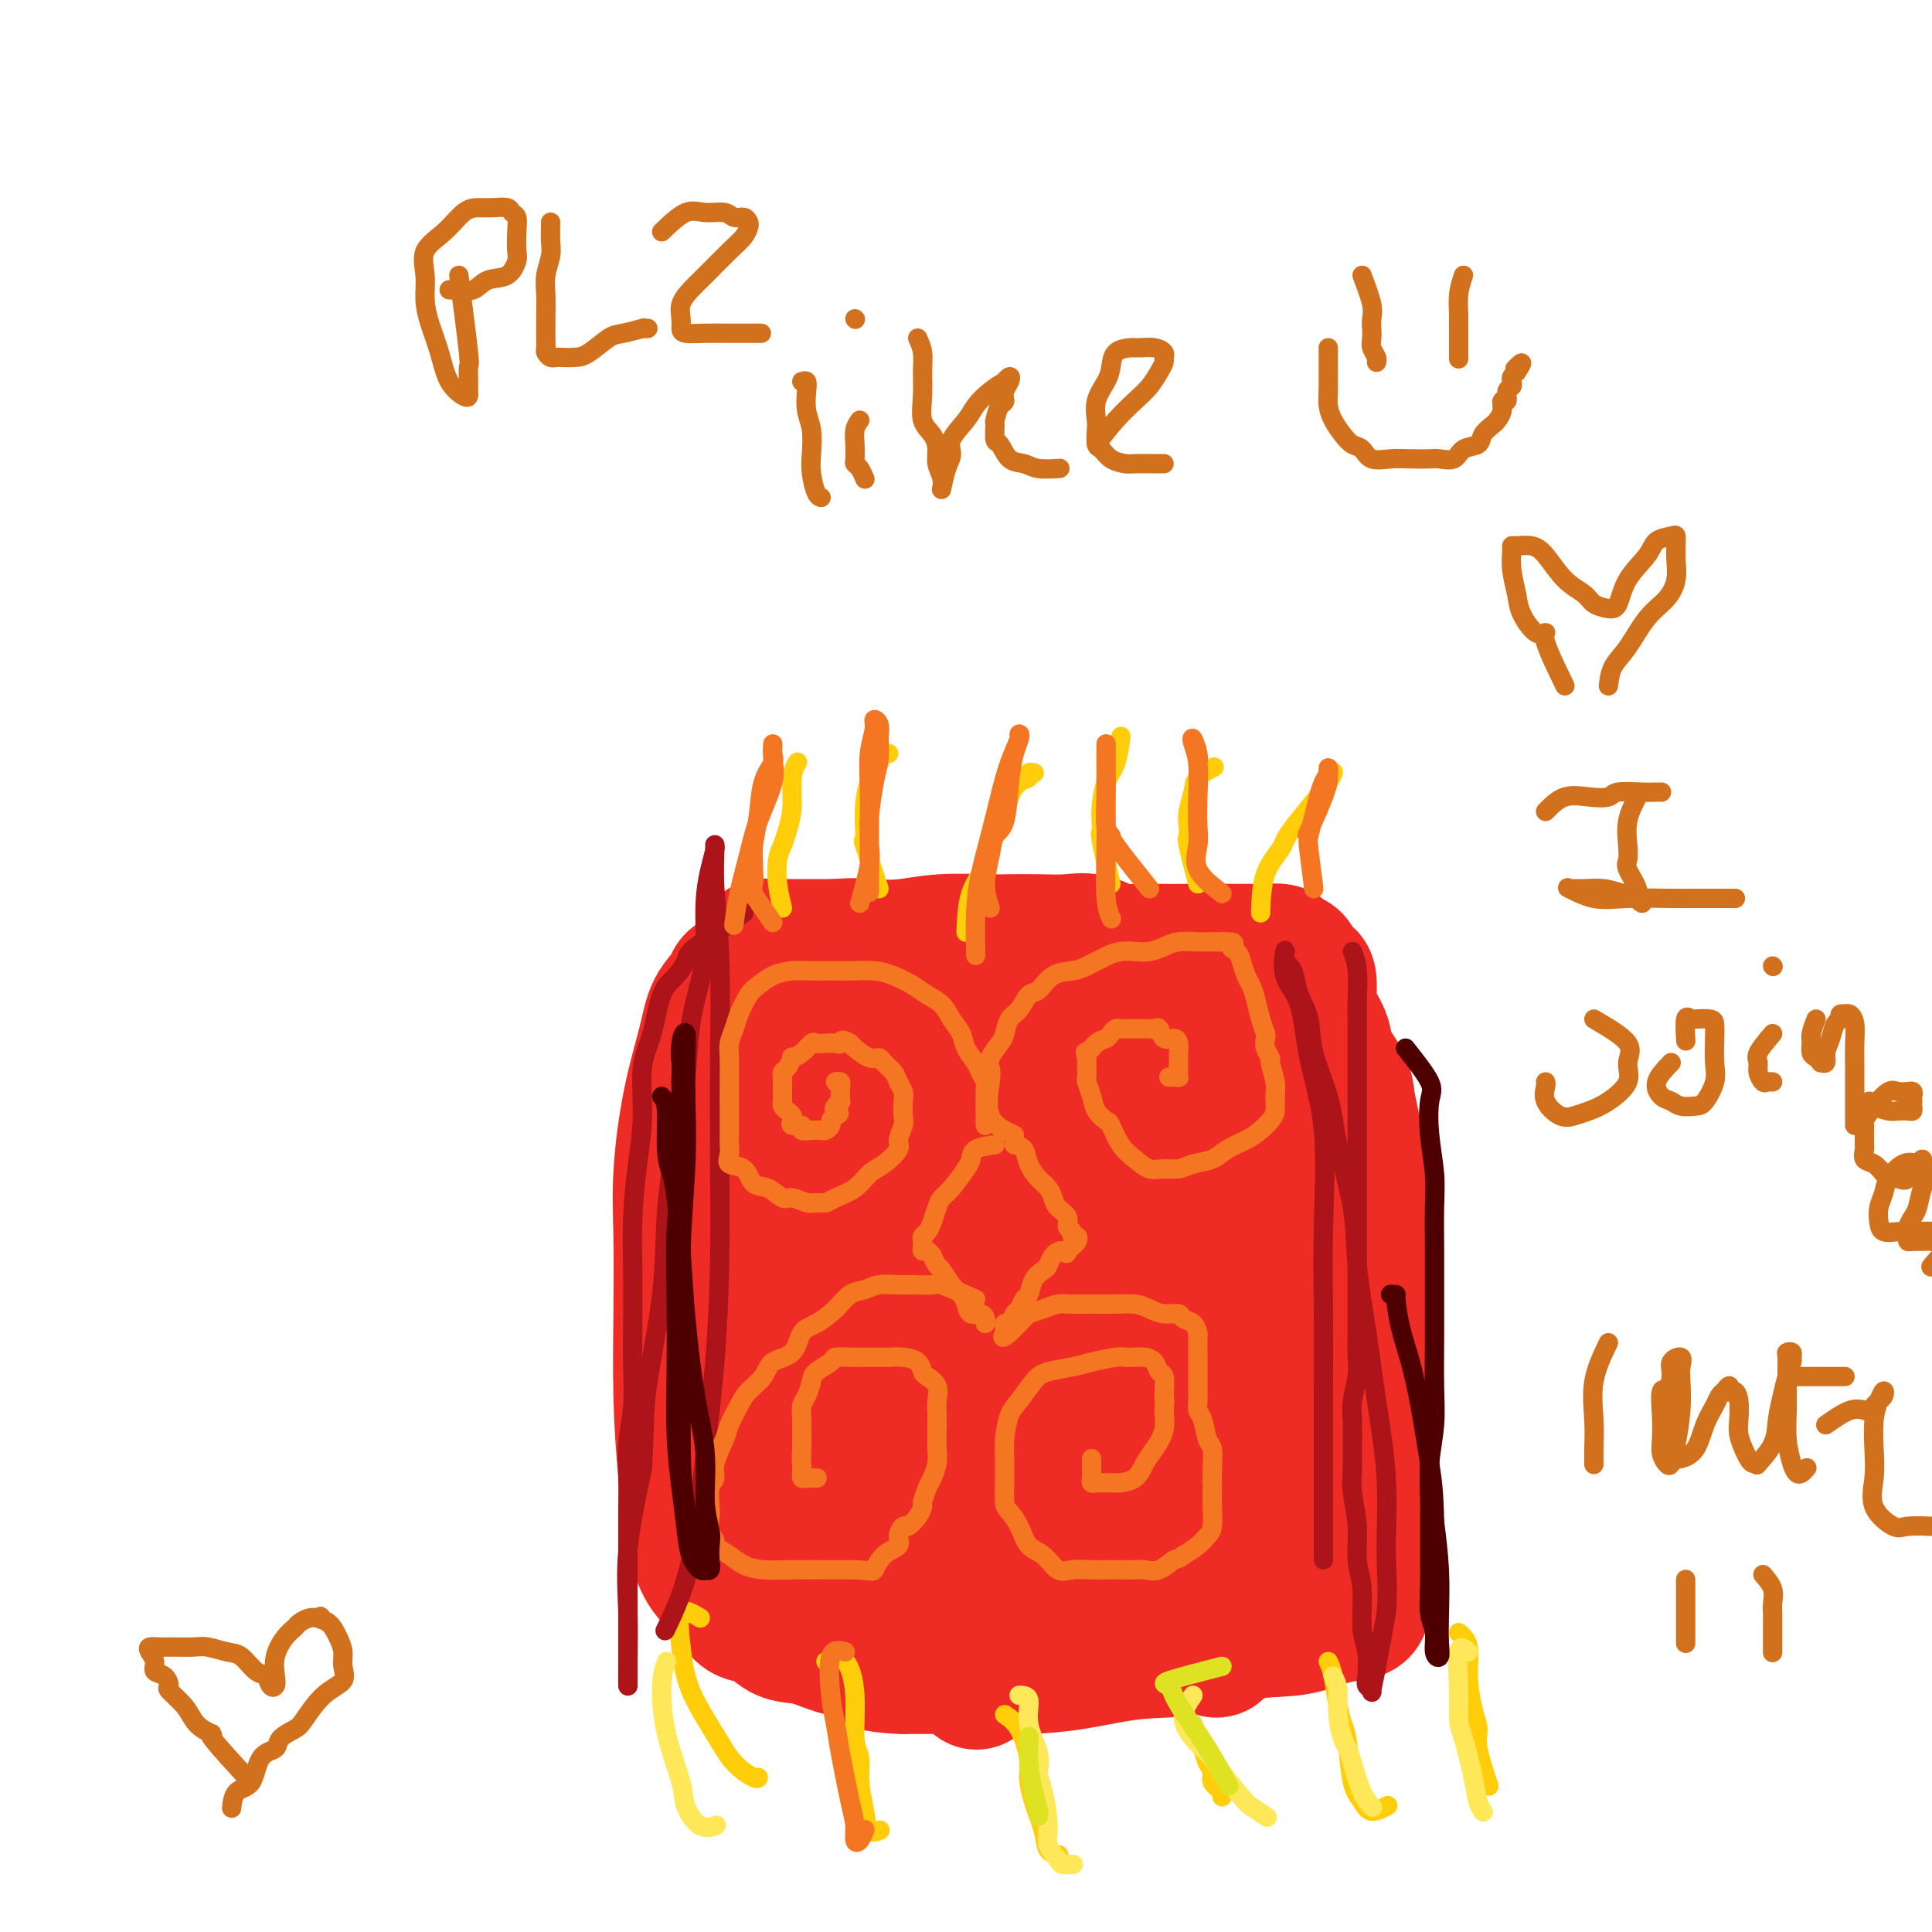<svg viewBox='0 0 400 400' version='1.1' xmlns='http://www.w3.org/2000/svg' xmlns:xlink='http://www.w3.org/1999/xlink'><g fill='none' stroke='#EE2B24' stroke-width='28' stroke-linecap='round' stroke-linejoin='round'><path d='M161,329c-1.688,-2.554 -3.377,-5.107 -4,-7c-0.623,-1.893 -0.181,-3.125 0,-4c0.181,-0.875 0.102,-1.391 0,-2c-0.102,-0.609 -0.226,-1.310 0,-3c0.226,-1.690 0.803,-4.369 1,-7c0.197,-2.631 0.014,-5.212 0,-8c-0.014,-2.788 0.140,-5.781 0,-8c-0.140,-2.219 -0.573,-3.665 -1,-6c-0.427,-2.335 -0.846,-5.560 -1,-8c-0.154,-2.440 -0.041,-4.097 0,-6c0.041,-1.903 0.010,-4.054 0,-6c-0.010,-1.946 0.001,-3.687 0,-6c-0.001,-2.313 -0.014,-5.197 0,-8c0.014,-2.803 0.056,-5.523 0,-8c-0.056,-2.477 -0.211,-4.710 0,-7c0.211,-2.290 0.789,-4.635 1,-7c0.211,-2.365 0.057,-4.749 0,-7c-0.057,-2.251 -0.015,-4.370 0,-6c0.015,-1.630 0.003,-2.773 0,-4c-0.003,-1.227 0.004,-2.538 0,-4c-0.004,-1.462 -0.017,-3.075 0,-4c0.017,-0.925 0.064,-1.162 0,-2c-0.064,-0.838 -0.240,-2.277 0,-3c0.240,-0.723 0.896,-0.730 1,-1c0.104,-0.270 -0.343,-0.805 0,-1c0.343,-0.195 1.476,-0.052 2,0c0.524,0.052 0.439,0.014 1,0c0.561,-0.014 1.766,-0.004 3,0c1.234,0.004 2.495,0.001 4,0c1.505,-0.001 3.252,-0.001 5,0'/><path d='M173,196c3.731,-0.326 5.059,-0.140 7,0c1.941,0.140 4.495,0.233 7,0c2.505,-0.233 4.959,-0.794 8,-1c3.041,-0.206 6.668,-0.057 9,0c2.332,0.057 3.369,0.023 5,0c1.631,-0.023 3.856,-0.034 6,0c2.144,0.034 4.207,0.114 6,0c1.793,-0.114 3.318,-0.423 5,0c1.682,0.423 3.523,1.577 5,2c1.477,0.423 2.590,0.113 4,0c1.410,-0.113 3.116,-0.030 5,0c1.884,0.030 3.945,0.008 6,0c2.055,-0.008 4.102,-0.003 6,0c1.898,0.003 3.645,0.004 5,0c1.355,-0.004 2.319,-0.013 3,0c0.681,0.013 1.081,0.049 2,0c0.919,-0.049 2.358,-0.181 3,0c0.642,0.181 0.487,0.677 1,1c0.513,0.323 1.693,0.475 2,1c0.307,0.525 -0.258,1.424 0,2c0.258,0.576 1.339,0.828 2,1c0.661,0.172 0.902,0.265 1,1c0.098,0.735 0.051,2.113 0,3c-0.051,0.887 -0.108,1.283 0,2c0.108,0.717 0.382,1.755 1,3c0.618,1.245 1.580,2.699 2,4c0.420,1.301 0.298,2.451 1,4c0.702,1.549 2.230,3.498 3,5c0.770,1.502 0.784,2.558 1,4c0.216,1.442 0.633,3.269 1,5c0.367,1.731 0.683,3.365 1,5'/><path d='M281,238c1.928,6.670 1.249,5.345 1,6c-0.249,0.655 -0.067,3.289 0,6c0.067,2.711 0.018,5.497 0,8c-0.018,2.503 -0.005,4.722 0,7c0.005,2.278 0.001,4.615 0,7c-0.001,2.385 -0.000,4.819 0,7c0.000,2.181 0.000,4.108 0,6c-0.000,1.892 -0.000,3.749 0,6c0.000,2.251 0.000,4.895 0,7c-0.000,2.105 -0.000,3.672 0,5c0.000,1.328 -0.000,2.418 0,4c0.000,1.582 0.000,3.654 0,5c-0.000,1.346 -0.000,1.964 0,3c0.000,1.036 0.000,2.491 0,4c-0.000,1.509 -0.000,3.072 0,4c0.000,0.928 0.001,1.222 0,2c-0.001,0.778 -0.004,2.040 0,3c0.004,0.960 0.015,1.618 0,2c-0.015,0.382 -0.057,0.488 0,1c0.057,0.512 0.214,1.430 0,2c-0.214,0.570 -0.800,0.790 -2,1c-1.200,0.210 -3.015,0.408 -5,1c-1.985,0.592 -4.141,1.577 -7,2c-2.859,0.423 -6.421,0.285 -10,1c-3.579,0.715 -7.174,2.283 -11,3c-3.826,0.717 -7.882,0.585 -12,1c-4.118,0.415 -8.297,1.379 -12,2c-3.703,0.621 -6.931,0.898 -10,1c-3.069,0.102 -5.980,0.027 -9,0c-3.020,-0.027 -6.149,-0.008 -9,0c-2.851,0.008 -5.426,0.004 -8,0'/><path d='M187,345c-7.096,-0.209 -6.838,-1.230 -8,-2c-1.162,-0.770 -3.746,-1.289 -6,-2c-2.254,-0.711 -4.177,-1.614 -6,-2c-1.823,-0.386 -3.545,-0.254 -5,-1c-1.455,-0.746 -2.644,-2.369 -4,-3c-1.356,-0.631 -2.877,-0.268 -4,-1c-1.123,-0.732 -1.846,-2.557 -3,-4c-1.154,-1.443 -2.740,-2.503 -4,-4c-1.260,-1.497 -2.194,-3.431 -3,-7c-0.806,-3.569 -1.485,-8.771 -2,-14c-0.515,-5.229 -0.865,-10.483 -1,-16c-0.135,-5.517 -0.054,-11.296 0,-17c0.054,-5.704 0.082,-11.333 0,-16c-0.082,-4.667 -0.274,-8.370 0,-13c0.274,-4.630 1.013,-10.186 2,-15c0.987,-4.814 2.220,-8.887 3,-12c0.780,-3.113 1.106,-5.267 2,-7c0.894,-1.733 2.354,-3.045 3,-4c0.646,-0.955 0.476,-1.553 1,-2c0.524,-0.447 1.743,-0.743 3,0c1.257,0.743 2.554,2.525 4,6c1.446,3.475 3.042,8.643 5,15c1.958,6.357 4.280,13.903 6,22c1.720,8.097 2.840,16.745 4,25c1.160,8.255 2.360,16.116 3,22c0.640,5.884 0.720,9.790 1,14c0.280,4.210 0.760,8.725 1,12c0.240,3.275 0.240,5.311 0,7c-0.240,1.689 -0.718,3.032 -1,4c-0.282,0.968 -0.366,1.562 -1,0c-0.634,-1.562 -1.817,-5.281 -3,-9'/><path d='M174,321c-1.464,-4.466 -3.124,-11.130 -4,-19c-0.876,-7.870 -0.966,-16.945 -1,-27c-0.034,-10.055 -0.010,-21.090 0,-29c0.010,-7.910 0.005,-12.694 0,-16c-0.005,-3.306 -0.011,-5.133 0,-7c0.011,-1.867 0.040,-3.775 0,-5c-0.040,-1.225 -0.148,-1.767 0,-2c0.148,-0.233 0.551,-0.158 1,3c0.449,3.158 0.943,9.398 2,17c1.057,7.602 2.679,16.566 5,27c2.321,10.434 5.343,22.339 8,31c2.657,8.661 4.948,14.077 7,18c2.052,3.923 3.865,6.353 5,9c1.135,2.647 1.591,5.511 2,7c0.409,1.489 0.772,1.601 1,2c0.228,0.399 0.321,1.083 0,-1c-0.321,-2.083 -1.056,-6.934 -2,-14c-0.944,-7.066 -2.096,-16.347 -3,-27c-0.904,-10.653 -1.561,-22.678 -1,-35c0.561,-12.322 2.339,-24.942 4,-33c1.661,-8.058 3.205,-11.553 4,-14c0.795,-2.447 0.840,-3.845 1,-3c0.160,0.845 0.435,3.933 0,10c-0.435,6.067 -1.582,15.114 -2,25c-0.418,9.886 -0.108,20.610 0,31c0.108,10.390 0.015,20.444 0,29c-0.015,8.556 0.047,15.613 0,21c-0.047,5.387 -0.205,9.104 0,12c0.205,2.896 0.773,4.970 1,6c0.227,1.030 0.114,1.015 0,1'/><path d='M202,338c0.039,20.731 0.637,5.058 0,-4c-0.637,-9.058 -2.509,-11.499 -4,-19c-1.491,-7.501 -2.601,-20.060 -3,-34c-0.399,-13.940 -0.088,-29.261 2,-40c2.088,-10.739 5.951,-16.897 9,-22c3.049,-5.103 5.283,-9.151 7,-11c1.717,-1.849 2.917,-1.499 4,-2c1.083,-0.501 2.048,-1.854 3,1c0.952,2.854 1.891,9.915 3,19c1.109,9.085 2.388,20.193 3,31c0.612,10.807 0.558,21.313 1,30c0.442,8.687 1.381,15.554 2,21c0.619,5.446 0.917,9.472 1,11c0.083,1.528 -0.050,0.558 0,1c0.050,0.442 0.284,2.295 0,0c-0.284,-2.295 -1.087,-8.737 -2,-17c-0.913,-8.263 -1.935,-18.346 -2,-31c-0.065,-12.654 0.828,-27.879 3,-39c2.172,-11.121 5.623,-18.136 8,-22c2.377,-3.864 3.681,-4.575 5,-5c1.319,-0.425 2.652,-0.563 4,0c1.348,0.563 2.709,1.826 4,6c1.291,4.174 2.510,11.259 4,19c1.490,7.741 3.250,16.140 5,24c1.750,7.860 3.488,15.182 5,22c1.512,6.818 2.797,13.133 4,18c1.203,4.867 2.322,8.288 3,12c0.678,3.712 0.914,7.717 1,9c0.086,1.283 0.023,-0.154 0,0c-0.023,0.154 -0.007,1.901 -1,0c-0.993,-1.901 -2.997,-7.451 -5,-13'/><path d='M266,303c-1.565,-5.391 -2.478,-12.368 -3,-20c-0.522,-7.632 -0.652,-15.921 0,-25c0.652,-9.079 2.088,-18.950 3,-25c0.912,-6.050 1.301,-8.279 2,-9c0.699,-0.721 1.708,0.068 2,0c0.292,-0.068 -0.133,-0.991 0,0c0.133,0.991 0.824,3.895 1,10c0.176,6.105 -0.162,15.410 0,25c0.162,9.590 0.826,19.464 1,27c0.174,7.536 -0.141,12.734 0,17c0.141,4.266 0.737,7.599 0,10c-0.737,2.401 -2.808,3.869 -5,5c-2.192,1.131 -4.506,1.925 -8,3c-3.494,1.075 -8.168,2.432 -13,4c-4.832,1.568 -9.823,3.347 -15,4c-5.177,0.653 -10.539,0.181 -15,0c-4.461,-0.181 -8.020,-0.071 -11,-1c-2.980,-0.929 -5.380,-2.896 -7,-5c-1.620,-2.104 -2.458,-4.345 -3,-7c-0.542,-2.655 -0.786,-5.725 0,-9c0.786,-3.275 2.604,-6.757 5,-9c2.396,-2.243 5.369,-3.249 8,-4c2.631,-0.751 4.918,-1.248 8,0c3.082,1.248 6.959,4.241 11,9c4.041,4.759 8.245,11.282 12,17c3.755,5.718 7.061,10.629 9,14c1.939,3.371 2.509,5.203 3,6c0.491,0.797 0.901,0.561 1,1c0.099,0.439 -0.115,1.554 -1,-1c-0.885,-2.554 -2.443,-8.777 -4,-15'/><path d='M247,325c-1.471,-6.791 -3.148,-16.267 -4,-27c-0.852,-10.733 -0.877,-22.723 0,-32c0.877,-9.277 2.658,-15.843 4,-19c1.342,-3.157 2.244,-2.906 3,-3c0.756,-0.094 1.365,-0.533 2,0c0.635,0.533 1.297,2.037 2,6c0.703,3.963 1.446,10.386 2,16c0.554,5.614 0.920,10.420 1,15c0.080,4.580 -0.126,8.933 0,13c0.126,4.067 0.586,7.849 0,11c-0.586,3.151 -2.216,5.671 -4,7c-1.784,1.329 -3.722,1.467 -5,2c-1.278,0.533 -1.898,1.462 -3,0c-1.102,-1.462 -2.688,-5.315 -4,-11c-1.312,-5.685 -2.350,-13.204 -3,-22c-0.650,-8.796 -0.911,-18.871 -1,-25c-0.089,-6.129 -0.008,-8.311 0,-7c0.008,1.311 -0.059,6.116 0,12c0.059,5.884 0.244,12.847 0,19c-0.244,6.153 -0.917,11.496 -2,16c-1.083,4.504 -2.576,8.169 -4,11c-1.424,2.831 -2.780,4.829 -5,6c-2.220,1.171 -5.303,1.515 -8,2c-2.697,0.485 -5.008,1.111 -8,0c-2.992,-1.111 -6.666,-3.958 -10,-8c-3.334,-4.042 -6.327,-9.279 -10,-16c-3.673,-6.721 -8.027,-14.925 -11,-23c-2.973,-8.075 -4.564,-16.021 -6,-22c-1.436,-5.979 -2.718,-9.989 -4,-14'/><path d='M169,232c-1.789,-7.094 -1.260,-6.828 -1,-8c0.260,-1.172 0.252,-3.780 0,-5c-0.252,-1.220 -0.747,-1.050 0,-1c0.747,0.050 2.738,-0.019 5,4c2.262,4.019 4.796,12.127 7,19c2.204,6.873 4.079,12.510 6,18c1.921,5.490 3.888,10.833 5,14c1.112,3.167 1.369,4.158 2,5c0.631,0.842 1.636,1.534 2,2c0.364,0.466 0.087,0.707 0,0c-0.087,-0.707 0.015,-2.363 0,-6c-0.015,-3.637 -0.148,-9.256 -1,-16c-0.852,-6.744 -2.424,-14.614 -3,-22c-0.576,-7.386 -0.155,-14.287 0,-19c0.155,-4.713 0.045,-7.237 0,-8c-0.045,-0.763 -0.023,0.234 0,1c0.023,0.766 0.047,1.302 0,2c-0.047,0.698 -0.166,1.559 0,3c0.166,1.441 0.618,3.461 1,5c0.382,1.539 0.693,2.596 1,4c0.307,1.404 0.608,3.154 1,4c0.392,0.846 0.875,0.790 1,1c0.125,0.210 -0.106,0.688 0,1c0.106,0.312 0.550,0.458 1,0c0.450,-0.458 0.905,-1.521 1,-3c0.095,-1.479 -0.170,-3.376 0,-5c0.170,-1.624 0.777,-2.976 1,-4c0.223,-1.024 0.064,-1.721 0,-2c-0.064,-0.279 -0.032,-0.139 0,0'/></g>
<g fill='none' stroke='#FFCD0A' stroke-width='4' stroke-linecap='round' stroke-linejoin='round'><path d='M162,188c-0.398,-1.622 -0.796,-3.243 -1,-5c-0.204,-1.757 -0.213,-3.649 0,-5c0.213,-1.351 0.649,-2.159 1,-3c0.351,-0.841 0.616,-1.714 1,-3c0.384,-1.286 0.886,-2.984 1,-5c0.114,-2.016 -0.162,-4.351 0,-6c0.162,-1.649 0.760,-2.614 1,-3c0.240,-0.386 0.120,-0.193 0,0'/><path d='M182,184c-1.267,-3.758 -2.534,-7.516 -3,-9c-0.466,-1.484 -0.131,-0.696 0,-1c0.131,-0.304 0.059,-1.702 0,-3c-0.059,-1.298 -0.104,-2.495 0,-4c0.104,-1.505 0.357,-3.317 1,-5c0.643,-1.683 1.675,-3.235 2,-4c0.325,-0.765 -0.057,-0.741 0,-1c0.057,-0.259 0.554,-0.800 1,-1c0.446,-0.200 0.842,-0.057 1,0c0.158,0.057 0.079,0.029 0,0'/><path d='M200,193c0.129,-2.886 0.257,-5.773 1,-8c0.743,-2.227 2.099,-3.795 3,-6c0.901,-2.205 1.345,-5.049 2,-7c0.655,-1.951 1.519,-3.010 2,-4c0.481,-0.990 0.577,-1.911 1,-3c0.423,-1.089 1.171,-2.344 2,-3c0.829,-0.656 1.738,-0.712 2,-1c0.262,-0.288 -0.122,-0.808 0,-1c0.122,-0.192 0.749,-0.055 1,0c0.251,0.055 0.125,0.027 0,0'/><path d='M248,183c-0.843,-3.198 -1.686,-6.397 -2,-8c-0.314,-1.603 -0.097,-1.612 0,-2c0.097,-0.388 0.076,-1.155 0,-2c-0.076,-0.845 -0.205,-1.768 0,-3c0.205,-1.232 0.746,-2.774 1,-4c0.254,-1.226 0.222,-2.138 1,-3c0.778,-0.862 2.365,-1.675 3,-2c0.635,-0.325 0.317,-0.163 0,0'/><path d='M261,189c0.104,-2.860 0.208,-5.720 1,-8c0.792,-2.280 2.271,-3.979 3,-5c0.729,-1.021 0.707,-1.363 1,-2c0.293,-0.637 0.902,-1.568 2,-3c1.098,-1.432 2.686,-3.363 4,-5c1.314,-1.637 2.354,-2.979 3,-4c0.646,-1.021 0.899,-1.720 1,-2c0.101,-0.280 0.051,-0.140 0,0'/><path d='M230,183c-0.844,-3.623 -1.688,-7.246 -2,-9c-0.312,-1.754 -0.091,-1.639 0,-2c0.091,-0.361 0.053,-1.197 0,-2c-0.053,-0.803 -0.119,-1.571 0,-3c0.119,-1.429 0.424,-3.517 1,-5c0.576,-1.483 1.424,-2.361 2,-4c0.576,-1.639 0.879,-4.040 1,-5c0.121,-0.960 0.061,-0.480 0,0'/><path d='M145,335c-1.664,-1.004 -3.328,-2.008 -4,-1c-0.672,1.008 -0.352,4.029 0,7c0.352,2.971 0.735,5.892 2,9c1.265,3.108 3.411,6.402 5,9c1.589,2.598 2.622,4.501 4,6c1.378,1.499 3.102,2.596 4,3c0.898,0.404 0.971,0.115 1,0c0.029,-0.115 0.015,-0.058 0,0'/><path d='M171,344c1.455,-0.544 2.911,-1.088 4,0c1.089,1.088 1.812,3.809 2,7c0.188,3.191 -0.158,6.852 0,9c0.158,2.148 0.820,2.782 1,4c0.180,1.218 -0.123,3.020 0,5c0.123,1.980 0.672,4.139 1,6c0.328,1.861 0.434,3.424 1,4c0.566,0.576 1.590,0.165 2,0c0.410,-0.165 0.205,-0.082 0,0'/><path d='M208,355c1.037,0.680 2.075,1.360 3,3c0.925,1.640 1.738,4.239 2,6c0.262,1.761 -0.028,2.682 0,4c0.028,1.318 0.372,3.033 1,5c0.628,1.967 1.539,4.187 2,6c0.461,1.813 0.470,3.219 1,4c0.530,0.781 1.580,0.937 2,1c0.420,0.063 0.210,0.031 0,0'/><path d='M247,357c0.767,1.822 1.533,3.643 2,5c0.467,1.357 0.633,2.248 1,3c0.367,0.752 0.935,1.364 1,2c0.065,0.636 -0.374,1.294 0,2c0.374,0.706 1.562,1.459 2,2c0.438,0.541 0.125,0.869 0,1c-0.125,0.131 -0.063,0.066 0,0'/><path d='M275,344c0.333,0.693 0.666,1.386 1,3c0.334,1.614 0.670,4.151 1,6c0.330,1.849 0.653,3.012 1,4c0.347,0.988 0.717,1.802 1,4c0.283,2.198 0.479,5.780 1,8c0.521,2.220 1.366,3.080 2,4c0.634,0.920 1.055,1.902 2,2c0.945,0.098 2.413,-0.686 3,-1c0.587,-0.314 0.294,-0.157 0,0'/><path d='M302,338c0.866,0.773 1.733,1.546 2,3c0.267,1.454 -0.065,3.589 0,6c0.065,2.411 0.526,5.099 1,7c0.474,1.901 0.962,3.015 1,4c0.038,0.985 -0.374,1.842 0,4c0.374,2.158 1.536,5.617 2,7c0.464,1.383 0.232,0.692 0,0'/></g>
<g fill='none' stroke='#AD1419' stroke-width='4' stroke-linecap='round' stroke-linejoin='round'><path d='M154,189c-2.525,1.815 -5.051,3.629 -7,5c-1.949,1.371 -3.323,2.298 -4,3c-0.677,0.702 -0.658,1.180 -1,2c-0.342,0.820 -1.043,1.983 -2,3c-0.957,1.017 -2.168,1.887 -3,4c-0.832,2.113 -1.284,5.467 -2,8c-0.716,2.533 -1.694,4.245 -2,7c-0.306,2.755 0.062,6.555 0,10c-0.062,3.445 -0.553,6.537 -1,10c-0.447,3.463 -0.851,7.298 -1,11c-0.149,3.702 -0.044,7.272 0,11c0.044,3.728 0.026,7.615 0,11c-0.026,3.385 -0.059,6.268 0,9c0.059,2.732 0.212,5.312 0,8c-0.212,2.688 -0.789,5.483 -1,8c-0.211,2.517 -0.057,4.755 0,7c0.057,2.245 0.015,4.496 0,7c-0.015,2.504 -0.004,5.260 0,8c0.004,2.740 0.001,5.464 0,8c-0.001,2.536 -0.000,4.882 0,7c0.000,2.118 -0.000,4.006 0,6c0.000,1.994 0.001,4.093 0,5c-0.001,0.907 -0.002,0.621 0,1c0.002,0.379 0.009,1.422 0,1c-0.009,-0.422 -0.033,-2.309 0,-5c0.033,-2.691 0.124,-6.186 0,-10c-0.124,-3.814 -0.464,-7.947 0,-13c0.464,-5.053 1.732,-11.027 3,-17'/><path d='M133,304c0.518,-9.573 0.314,-12.005 1,-17c0.686,-4.995 2.263,-12.552 3,-19c0.737,-6.448 0.635,-11.788 1,-17c0.365,-5.212 1.198,-10.298 2,-15c0.802,-4.702 1.573,-9.021 2,-13c0.427,-3.979 0.509,-7.617 1,-11c0.491,-3.383 1.389,-6.511 2,-9c0.611,-2.489 0.934,-4.341 1,-7c0.066,-2.659 -0.126,-6.126 0,-9c0.126,-2.874 0.569,-5.156 1,-7c0.431,-1.844 0.851,-3.250 1,-4c0.149,-0.750 0.026,-0.843 0,-1c-0.026,-0.157 0.046,-0.376 0,1c-0.046,1.376 -0.208,4.349 0,8c0.208,3.651 0.786,7.980 1,14c0.214,6.020 0.065,13.732 0,21c-0.065,7.268 -0.047,14.091 0,21c0.047,6.909 0.124,13.903 0,21c-0.124,7.097 -0.447,14.299 -1,21c-0.553,6.701 -1.336,12.903 -2,19c-0.664,6.097 -1.209,12.088 -2,17c-0.791,4.912 -1.828,8.746 -3,12c-1.172,3.254 -2.478,5.930 -3,7c-0.522,1.070 -0.261,0.535 0,0'/><path d='M280,197c0.423,1.108 0.845,2.217 1,4c0.155,1.783 0.041,4.241 0,6c-0.041,1.759 -0.011,2.819 0,4c0.011,1.181 0.003,2.484 0,5c-0.003,2.516 -0.001,6.246 0,10c0.001,3.754 0.000,7.532 0,11c-0.000,3.468 0.000,6.626 0,10c-0.000,3.374 -0.000,6.965 0,10c0.000,3.035 0.001,5.514 0,8c-0.001,2.486 -0.004,4.980 0,7c0.004,2.020 0.015,3.568 0,5c-0.015,1.432 -0.057,2.749 0,4c0.057,1.251 0.212,2.438 0,4c-0.212,1.562 -0.790,3.500 -1,5c-0.210,1.500 -0.052,2.562 0,4c0.052,1.438 -0.001,3.251 0,5c0.001,1.749 0.057,3.433 0,5c-0.057,1.567 -0.226,3.017 0,5c0.226,1.983 0.849,4.500 1,7c0.151,2.500 -0.169,4.985 0,7c0.169,2.015 0.829,3.562 1,6c0.171,2.438 -0.146,5.766 0,8c0.146,2.234 0.757,3.372 1,5c0.243,1.628 0.120,3.746 0,5c-0.120,1.254 -0.237,1.643 0,2c0.237,0.357 0.826,0.683 1,1c0.174,0.317 -0.069,0.624 0,0c0.069,-0.624 0.448,-2.178 1,-5c0.552,-2.822 1.276,-6.911 2,-11'/><path d='M287,334c0.438,-4.722 0.033,-8.527 0,-13c-0.033,-4.473 0.305,-9.614 0,-15c-0.305,-5.386 -1.255,-11.018 -2,-16c-0.745,-4.982 -1.286,-9.315 -2,-14c-0.714,-4.685 -1.599,-9.721 -2,-14c-0.401,-4.279 -0.316,-7.802 -1,-12c-0.684,-4.198 -2.138,-9.070 -3,-13c-0.862,-3.930 -1.134,-6.919 -2,-10c-0.866,-3.081 -2.326,-6.254 -3,-9c-0.674,-2.746 -0.563,-5.065 -1,-7c-0.437,-1.935 -1.424,-3.487 -2,-5c-0.576,-1.513 -0.742,-2.988 -1,-4c-0.258,-1.012 -0.608,-1.563 -1,-2c-0.392,-0.437 -0.827,-0.762 -1,-1c-0.173,-0.238 -0.084,-0.391 0,-1c0.084,-0.609 0.163,-1.675 0,-1c-0.163,0.675 -0.569,3.092 0,5c0.569,1.908 2.114,3.307 3,6c0.886,2.693 1.113,6.680 2,11c0.887,4.320 2.434,8.975 3,15c0.566,6.025 0.152,13.421 0,20c-0.152,6.579 -0.041,12.340 0,18c0.041,5.660 0.011,11.218 0,16c-0.011,4.782 -0.003,8.787 0,15c0.003,6.213 0.001,14.632 0,18c-0.001,3.368 -0.000,1.684 0,0'/></g>
<g fill='none' stroke='#F47623' stroke-width='4' stroke-linecap='round' stroke-linejoin='round'><path d='M160,191c-1.691,-2.398 -3.382,-4.797 -4,-6c-0.618,-1.203 -0.162,-1.211 0,-2c0.162,-0.789 0.031,-2.360 0,-3c-0.031,-0.640 0.038,-0.349 0,-1c-0.038,-0.651 -0.182,-2.242 0,-4c0.182,-1.758 0.690,-3.682 1,-6c0.310,-2.318 0.422,-5.030 1,-7c0.578,-1.970 1.622,-3.199 2,-4c0.378,-0.801 0.092,-1.174 0,-2c-0.092,-0.826 0.012,-2.104 0,-2c-0.012,0.104 -0.139,1.589 0,3c0.139,1.411 0.545,2.747 0,5c-0.545,2.253 -2.041,5.424 -3,8c-0.959,2.576 -1.381,4.556 -2,7c-0.619,2.444 -1.436,5.350 -2,8c-0.564,2.650 -0.875,5.043 -1,6c-0.125,0.957 -0.062,0.479 0,0'/><path d='M178,187c0.847,-3.008 1.694,-6.015 2,-8c0.306,-1.985 0.072,-2.946 0,-4c-0.072,-1.054 0.019,-2.200 0,-3c-0.019,-0.800 -0.148,-1.254 0,-3c0.148,-1.746 0.571,-4.784 1,-7c0.429,-2.216 0.862,-3.609 1,-5c0.138,-1.391 -0.019,-2.780 0,-4c0.019,-1.220 0.215,-2.273 0,-3c-0.215,-0.727 -0.842,-1.129 -1,-1c-0.158,0.129 0.154,0.789 0,2c-0.154,1.211 -0.773,2.974 -1,5c-0.227,2.026 -0.061,4.316 0,7c0.061,2.684 0.016,5.761 0,8c-0.016,2.239 -0.004,3.641 0,6c0.004,2.359 0.001,5.674 0,7c-0.001,1.326 -0.001,0.663 0,0'/><path d='M205,188c-0.520,-1.545 -1.040,-3.090 -1,-5c0.040,-1.910 0.640,-4.184 1,-6c0.360,-1.816 0.478,-3.173 1,-4c0.522,-0.827 1.446,-1.126 2,-3c0.554,-1.874 0.739,-5.325 1,-8c0.261,-2.675 0.600,-4.574 1,-6c0.400,-1.426 0.861,-2.380 1,-3c0.139,-0.620 -0.046,-0.906 0,-1c0.046,-0.094 0.321,0.006 0,1c-0.321,0.994 -1.239,2.884 -2,5c-0.761,2.116 -1.367,4.460 -2,7c-0.633,2.540 -1.294,5.277 -2,8c-0.706,2.723 -1.457,5.431 -2,8c-0.543,2.569 -0.877,4.999 -1,8c-0.123,3.001 -0.035,6.572 0,8c0.035,1.428 0.018,0.714 0,0'/><path d='M238,184c-2.876,-3.601 -5.751,-7.202 -7,-9c-1.249,-1.798 -0.870,-1.793 -1,-2c-0.130,-0.207 -0.767,-0.625 -1,-2c-0.233,-1.375 -0.063,-3.706 0,-6c0.063,-2.294 0.017,-4.553 0,-6c-0.017,-1.447 -0.005,-2.084 0,-3c0.005,-0.916 0.001,-2.112 0,-2c-0.001,0.112 -0.001,1.531 0,3c0.001,1.469 0.004,2.990 0,5c-0.004,2.010 -0.015,4.511 0,7c0.015,2.489 0.056,4.966 0,8c-0.056,3.034 -0.207,6.625 0,9c0.207,2.375 0.774,3.536 1,4c0.226,0.464 0.113,0.232 0,0'/><path d='M253,185c-2.113,-1.633 -4.225,-3.266 -5,-5c-0.775,-1.734 -0.211,-3.571 0,-5c0.211,-1.429 0.070,-2.452 0,-4c-0.070,-1.548 -0.067,-3.621 0,-6c0.067,-2.379 0.200,-5.065 0,-7c-0.200,-1.935 -0.733,-3.121 -1,-4c-0.267,-0.879 -0.267,-1.452 0,-1c0.267,0.452 0.803,1.929 1,3c0.197,1.071 0.056,1.734 0,2c-0.056,0.266 -0.028,0.133 0,0'/><path d='M272,184c-0.399,-3.136 -0.798,-6.272 -1,-8c-0.202,-1.728 -0.208,-2.049 0,-3c0.208,-0.951 0.630,-2.533 1,-4c0.370,-1.467 0.688,-2.818 1,-4c0.312,-1.182 0.619,-2.193 1,-3c0.381,-0.807 0.837,-1.409 1,-2c0.163,-0.591 0.033,-1.169 0,-1c-0.033,0.169 0.033,1.087 0,2c-0.033,0.913 -0.163,1.823 -1,4c-0.837,2.177 -2.382,5.622 -3,7c-0.618,1.378 -0.309,0.689 0,0'/><path d='M204,233c-0.026,-2.782 -0.052,-5.563 0,-7c0.052,-1.437 0.184,-1.529 0,-2c-0.184,-0.471 -0.682,-1.322 -1,-2c-0.318,-0.678 -0.454,-1.182 -1,-2c-0.546,-0.818 -1.500,-1.948 -2,-3c-0.500,-1.052 -0.545,-2.025 -1,-3c-0.455,-0.975 -1.321,-1.952 -2,-3c-0.679,-1.048 -1.170,-2.165 -2,-3c-0.830,-0.835 -2.000,-1.386 -3,-2c-1.000,-0.614 -1.831,-1.289 -3,-2c-1.169,-0.711 -2.675,-1.458 -4,-2c-1.325,-0.542 -2.468,-0.878 -4,-1c-1.532,-0.122 -3.452,-0.031 -5,0c-1.548,0.031 -2.722,0.001 -4,0c-1.278,-0.001 -2.660,0.028 -4,0c-1.340,-0.028 -2.639,-0.114 -4,0c-1.361,0.114 -2.784,0.428 -4,1c-1.216,0.572 -2.224,1.402 -3,2c-0.776,0.598 -1.318,0.964 -2,2c-0.682,1.036 -1.503,2.743 -2,4c-0.497,1.257 -0.669,2.065 -1,3c-0.331,0.935 -0.821,1.996 -1,3c-0.179,1.004 -0.048,1.949 0,3c0.048,1.051 0.013,2.206 0,3c-0.013,0.794 -0.004,1.227 0,2c0.004,0.773 0.002,1.887 0,3'/><path d='M151,227c0.000,2.225 0.001,2.286 0,3c-0.001,0.714 -0.003,2.079 0,3c0.003,0.921 0.011,1.396 0,2c-0.011,0.604 -0.040,1.335 0,2c0.040,0.665 0.149,1.262 0,2c-0.149,0.738 -0.555,1.617 0,2c0.555,0.383 2.073,0.270 3,1c0.927,0.730 1.263,2.305 2,3c0.737,0.695 1.874,0.512 3,1c1.126,0.488 2.242,1.648 3,2c0.758,0.352 1.160,-0.104 2,0c0.840,0.104 2.119,0.769 3,1c0.881,0.231 1.366,0.027 2,0c0.634,-0.027 1.418,0.121 2,0c0.582,-0.121 0.962,-0.512 2,-1c1.038,-0.488 2.732,-1.074 4,-2c1.268,-0.926 2.109,-2.191 3,-3c0.891,-0.809 1.832,-1.160 3,-2c1.168,-0.840 2.561,-2.168 3,-3c0.439,-0.832 -0.078,-1.167 0,-2c0.078,-0.833 0.750,-2.162 1,-3c0.250,-0.838 0.079,-1.183 0,-2c-0.079,-0.817 -0.067,-2.106 0,-3c0.067,-0.894 0.187,-1.393 0,-2c-0.187,-0.607 -0.682,-1.324 -1,-2c-0.318,-0.676 -0.460,-1.312 -1,-2c-0.540,-0.688 -1.479,-1.427 -2,-2c-0.521,-0.573 -0.624,-0.978 -1,-1c-0.376,-0.022 -1.024,0.340 -2,0c-0.976,-0.340 -2.279,-1.383 -3,-2c-0.721,-0.617 -0.861,-0.809 -1,-1'/><path d='M176,216c-1.964,-1.238 -1.873,-0.333 -2,0c-0.127,0.333 -0.470,0.096 -1,0c-0.530,-0.096 -1.246,-0.050 -2,0c-0.754,0.050 -1.546,0.103 -2,0c-0.454,-0.103 -0.569,-0.360 -1,0c-0.431,0.360 -1.177,1.339 -2,2c-0.823,0.661 -1.723,1.003 -2,1c-0.277,-0.003 0.069,-0.351 0,0c-0.069,0.351 -0.554,1.403 -1,2c-0.446,0.597 -0.851,0.741 -1,1c-0.149,0.259 -0.040,0.633 0,1c0.040,0.367 0.010,0.728 0,1c-0.010,0.272 0.000,0.454 0,1c-0.000,0.546 -0.011,1.456 0,2c0.011,0.544 0.042,0.723 0,1c-0.042,0.277 -0.157,0.653 0,1c0.157,0.347 0.586,0.666 1,1c0.414,0.334 0.813,0.682 1,1c0.187,0.318 0.163,0.607 0,1c-0.163,0.393 -0.465,0.890 0,1c0.465,0.110 1.697,-0.167 2,0c0.303,0.167 -0.322,0.776 0,1c0.322,0.224 1.592,0.061 2,0c0.408,-0.061 -0.044,-0.019 0,0c0.044,0.019 0.586,0.016 1,0c0.414,-0.016 0.702,-0.046 1,0c0.298,0.046 0.606,0.167 1,0c0.394,-0.167 0.875,-0.622 1,-1c0.125,-0.378 -0.107,-0.679 0,-1c0.107,-0.321 0.554,-0.660 1,-1'/><path d='M173,231c1.409,-0.494 0.430,-0.728 0,-1c-0.430,-0.272 -0.312,-0.584 0,-1c0.312,-0.416 0.817,-0.938 1,-1c0.183,-0.062 0.045,0.337 0,0c-0.045,-0.337 0.002,-1.411 0,-2c-0.002,-0.589 -0.052,-0.694 0,-1c0.052,-0.306 0.206,-0.813 0,-1c-0.206,-0.187 -0.773,-0.053 -1,0c-0.227,0.053 -0.113,0.027 0,0'/><path d='M210,235c-2.109,-0.978 -4.219,-1.957 -5,-4c-0.781,-2.043 -0.234,-5.151 0,-7c0.234,-1.849 0.156,-2.439 0,-3c-0.156,-0.561 -0.390,-1.093 0,-2c0.390,-0.907 1.403,-2.187 2,-3c0.597,-0.813 0.778,-1.157 1,-2c0.222,-0.843 0.484,-2.184 1,-3c0.516,-0.816 1.286,-1.108 2,-2c0.714,-0.892 1.372,-2.385 2,-3c0.628,-0.615 1.224,-0.354 2,-1c0.776,-0.646 1.730,-2.201 3,-3c1.270,-0.799 2.857,-0.841 4,-1c1.143,-0.159 1.842,-0.434 3,-1c1.158,-0.566 2.775,-1.422 4,-2c1.225,-0.578 2.059,-0.877 3,-1c0.941,-0.123 1.988,-0.072 3,0c1.012,0.072 1.990,0.163 3,0c1.010,-0.163 2.052,-0.580 3,-1c0.948,-0.420 1.800,-0.845 3,-1c1.200,-0.155 2.746,-0.042 4,0c1.254,0.042 2.215,0.012 3,0c0.785,-0.012 1.392,-0.006 2,0'/><path d='M253,195c3.654,-0.122 2.288,0.571 2,1c-0.288,0.429 0.500,0.592 1,1c0.500,0.408 0.711,1.060 1,2c0.289,0.940 0.655,2.168 1,3c0.345,0.832 0.667,1.269 1,2c0.333,0.731 0.677,1.757 1,3c0.323,1.243 0.627,2.705 1,4c0.373,1.295 0.817,2.424 1,3c0.183,0.576 0.105,0.598 0,1c-0.105,0.402 -0.239,1.185 0,2c0.239,0.815 0.849,1.664 1,2c0.151,0.336 -0.158,0.159 0,1c0.158,0.841 0.783,2.701 1,4c0.217,1.299 0.026,2.039 0,3c-0.026,0.961 0.113,2.144 0,3c-0.113,0.856 -0.479,1.385 -1,2c-0.521,0.615 -1.196,1.316 -2,2c-0.804,0.684 -1.737,1.350 -3,2c-1.263,0.650 -2.855,1.284 -4,2c-1.145,0.716 -1.843,1.514 -3,2c-1.157,0.486 -2.774,0.661 -4,1c-1.226,0.339 -2.061,0.844 -3,1c-0.939,0.156 -1.982,-0.035 -3,0c-1.018,0.035 -2.012,0.298 -3,0c-0.988,-0.298 -1.970,-1.157 -3,-2c-1.030,-0.843 -2.107,-1.670 -3,-3c-0.893,-1.330 -1.602,-3.162 -2,-4c-0.398,-0.838 -0.485,-0.682 -1,-1c-0.515,-0.318 -1.459,-1.110 -2,-2c-0.541,-0.890 -0.681,-1.876 -1,-3c-0.319,-1.124 -0.817,-2.384 -1,-3c-0.183,-0.616 -0.049,-0.589 0,-1c0.049,-0.411 0.014,-1.260 0,-2c-0.014,-0.740 -0.007,-1.370 0,-2'/><path d='M225,219c-0.402,-1.820 -0.406,-0.870 0,-1c0.406,-0.130 1.222,-1.341 2,-2c0.778,-0.659 1.516,-0.765 2,-1c0.484,-0.235 0.712,-0.599 1,-1c0.288,-0.401 0.636,-0.840 1,-1c0.364,-0.160 0.745,-0.043 1,0c0.255,0.043 0.383,0.011 1,0c0.617,-0.011 1.723,-0.002 2,0c0.277,0.002 -0.276,-0.001 0,0c0.276,0.001 1.383,0.008 2,0c0.617,-0.008 0.746,-0.031 1,0c0.254,0.031 0.632,0.115 1,0c0.368,-0.115 0.726,-0.431 1,0c0.274,0.431 0.466,1.608 1,2c0.534,0.392 1.411,-0.001 2,0c0.589,0.001 0.890,0.395 1,1c0.110,0.605 0.029,1.419 0,2c-0.029,0.581 -0.008,0.929 0,1c0.008,0.071 0.002,-0.135 0,0c-0.002,0.135 0.000,0.611 0,1c-0.000,0.389 -0.003,0.693 0,1c0.003,0.307 0.011,0.618 0,1c-0.011,0.382 -0.042,0.834 0,1c0.042,0.166 0.155,0.044 0,0c-0.155,-0.044 -0.580,-0.012 -1,0c-0.420,0.012 -0.834,0.003 -1,0c-0.166,-0.003 -0.083,-0.002 0,0'/><path d='M206,237c-1.587,0.228 -3.174,0.456 -4,1c-0.826,0.544 -0.890,1.405 -1,2c-0.110,0.595 -0.267,0.925 -1,2c-0.733,1.075 -2.041,2.893 -3,4c-0.959,1.107 -1.567,1.501 -2,2c-0.433,0.499 -0.690,1.103 -1,2c-0.310,0.897 -0.671,2.085 -1,3c-0.329,0.915 -0.625,1.555 -1,2c-0.375,0.445 -0.830,0.693 -1,1c-0.170,0.307 -0.057,0.673 0,1c0.057,0.327 0.056,0.613 0,1c-0.056,0.387 -0.169,0.873 0,1c0.169,0.127 0.620,-0.107 1,0c0.380,0.107 0.690,0.553 1,1'/><path d='M193,260c0.500,1.053 0.750,1.685 1,2c0.250,0.315 0.500,0.313 1,1c0.500,0.687 1.251,2.064 2,3c0.749,0.936 1.497,1.430 2,2c0.503,0.570 0.762,1.214 1,2c0.238,0.786 0.456,1.713 1,2c0.544,0.287 1.414,-0.067 2,0c0.586,0.067 0.889,0.554 1,1c0.111,0.446 0.030,0.851 0,1c-0.030,0.149 -0.009,0.043 0,0c0.009,-0.043 0.004,-0.021 0,0'/><path d='M210,237c0.778,0.161 1.557,0.322 2,1c0.443,0.678 0.551,1.872 1,3c0.449,1.128 1.238,2.189 2,3c0.762,0.811 1.495,1.373 2,2c0.505,0.627 0.780,1.319 1,2c0.220,0.681 0.384,1.349 1,2c0.616,0.651 1.685,1.284 2,2c0.315,0.716 -0.125,1.515 0,2c0.125,0.485 0.815,0.655 1,1c0.185,0.345 -0.136,0.866 0,1c0.136,0.134 0.727,-0.119 1,0c0.273,0.119 0.227,0.609 0,1c-0.227,0.391 -0.636,0.683 -1,1c-0.364,0.317 -0.682,0.658 -1,1'/><path d='M221,259c-0.119,1.052 -0.417,0.181 -1,0c-0.583,-0.181 -1.452,0.326 -2,1c-0.548,0.674 -0.777,1.513 -1,2c-0.223,0.487 -0.441,0.621 -1,1c-0.559,0.379 -1.459,1.003 -2,2c-0.541,0.997 -0.722,2.366 -1,3c-0.278,0.634 -0.653,0.533 -1,1c-0.347,0.467 -0.667,1.501 -1,2c-0.333,0.499 -0.678,0.463 -1,1c-0.322,0.537 -0.622,1.647 -1,2c-0.378,0.353 -0.833,-0.050 -1,0c-0.167,0.050 -0.045,0.552 0,1c0.045,0.448 0.013,0.842 0,1c-0.013,0.158 -0.006,0.079 0,0'/><path d='M208,276c-1.415,2.286 1.549,-0.498 3,-2c1.451,-1.502 1.391,-1.723 2,-2c0.609,-0.277 1.888,-0.610 3,-1c1.112,-0.390 2.058,-0.837 3,-1c0.942,-0.163 1.879,-0.041 3,0c1.121,0.041 2.424,0.001 4,0c1.576,-0.001 3.424,0.037 5,0c1.576,-0.037 2.879,-0.150 4,0c1.121,0.150 2.058,0.564 3,1c0.942,0.436 1.888,0.895 3,1c1.112,0.105 2.389,-0.142 3,0c0.611,0.142 0.556,0.675 1,1c0.444,0.325 1.387,0.442 2,1c0.613,0.558 0.896,1.557 1,2c0.104,0.443 0.028,0.330 0,1c-0.028,0.670 -0.007,2.122 0,3c0.007,0.878 0.001,1.180 0,2c-0.001,0.820 0.003,2.157 0,3c-0.003,0.843 -0.012,1.192 0,2c0.012,0.808 0.045,2.073 0,3c-0.045,0.927 -0.170,1.514 0,2c0.170,0.486 0.634,0.871 1,2c0.366,1.129 0.634,3.004 1,4c0.366,0.996 0.831,1.114 1,2c0.169,0.886 0.043,2.541 0,4c-0.043,1.459 -0.003,2.723 0,4c0.003,1.277 -0.032,2.569 0,4c0.032,1.431 0.132,3.002 0,4c-0.132,0.998 -0.497,1.422 -1,2c-0.503,0.578 -1.144,1.308 -2,2c-0.856,0.692 -1.928,1.346 -3,2'/><path d='M245,322c-1.242,1.033 -1.347,0.617 -2,1c-0.653,0.383 -1.855,1.567 -3,2c-1.145,0.433 -2.234,0.116 -3,0c-0.766,-0.116 -1.209,-0.032 -2,0c-0.791,0.032 -1.930,0.011 -3,0c-1.070,-0.011 -2.071,-0.013 -3,0c-0.929,0.013 -1.786,0.042 -3,0c-1.214,-0.042 -2.786,-0.153 -4,0c-1.214,0.153 -2.069,0.570 -3,0c-0.931,-0.570 -1.938,-2.128 -3,-3c-1.062,-0.872 -2.179,-1.058 -3,-2c-0.821,-0.942 -1.344,-2.639 -2,-4c-0.656,-1.361 -1.444,-2.384 -2,-3c-0.556,-0.616 -0.881,-0.824 -1,-2c-0.119,-1.176 -0.032,-3.321 0,-4c0.032,-0.679 0.008,0.109 0,0c-0.008,-0.109 0.000,-1.114 0,-2c-0.000,-0.886 -0.009,-1.653 0,-2c0.009,-0.347 0.036,-0.274 0,-1c-0.036,-0.726 -0.136,-2.250 0,-4c0.136,-1.750 0.508,-3.726 1,-5c0.492,-1.274 1.105,-1.847 2,-3c0.895,-1.153 2.071,-2.887 3,-4c0.929,-1.113 1.610,-1.605 3,-2c1.390,-0.395 3.489,-0.694 5,-1c1.511,-0.306 2.435,-0.618 4,-1c1.565,-0.382 3.771,-0.833 5,-1c1.229,-0.167 1.481,-0.052 2,0c0.519,0.052 1.306,0.039 2,0c0.694,-0.039 1.297,-0.104 2,0c0.703,0.104 1.508,0.378 2,1c0.492,0.622 0.671,1.590 1,2c0.329,0.410 0.808,0.260 1,1c0.192,0.740 0.096,2.370 0,4'/><path d='M241,289c0.284,1.575 -0.005,2.012 0,3c0.005,0.988 0.306,2.528 0,4c-0.306,1.472 -1.218,2.878 -2,4c-0.782,1.122 -1.436,1.961 -2,3c-0.564,1.039 -1.040,2.278 -2,3c-0.960,0.722 -2.405,0.926 -3,1c-0.595,0.074 -0.342,0.017 -1,0c-0.658,-0.017 -2.229,0.007 -3,0c-0.771,-0.007 -0.742,-0.043 -1,0c-0.258,0.043 -0.801,0.165 -1,0c-0.199,-0.165 -0.053,-0.618 0,-1c0.053,-0.382 0.014,-0.695 0,-1c-0.014,-0.305 -0.004,-0.604 0,-1c0.004,-0.396 0.001,-0.890 0,-1c-0.001,-0.110 -0.000,0.163 0,0c0.000,-0.163 0.000,-0.761 0,-1c-0.000,-0.239 -0.000,-0.120 0,0'/><path d='M202,269c-2.836,-1.268 -5.673,-2.537 -7,-3c-1.327,-0.463 -1.145,-0.121 -2,0c-0.855,0.121 -2.746,0.020 -4,0c-1.254,-0.020 -1.871,0.042 -3,0c-1.129,-0.042 -2.770,-0.187 -4,0c-1.230,0.187 -2.049,0.705 -3,1c-0.951,0.295 -2.034,0.366 -3,1c-0.966,0.634 -1.814,1.832 -3,3c-1.186,1.168 -2.711,2.308 -4,3c-1.289,0.692 -2.341,0.937 -3,2c-0.659,1.063 -0.925,2.944 -2,4c-1.075,1.056 -2.961,1.287 -4,2c-1.039,0.713 -1.233,1.907 -2,3c-0.767,1.093 -2.108,2.085 -3,3c-0.892,0.915 -1.334,1.754 -2,3c-0.666,1.246 -1.555,2.898 -2,4c-0.445,1.102 -0.445,1.654 -1,3c-0.555,1.346 -1.665,3.486 -2,5c-0.335,1.514 0.105,2.401 0,3c-0.105,0.599 -0.756,0.910 -1,2c-0.244,1.090 -0.082,2.960 0,4c0.082,1.040 0.084,1.251 0,2c-0.084,0.749 -0.252,2.035 0,3c0.252,0.965 0.926,1.607 1,2c0.074,0.393 -0.452,0.536 0,1c0.452,0.464 1.880,1.249 3,2c1.120,0.751 1.930,1.469 3,2c1.070,0.531 2.400,0.874 4,1c1.600,0.126 3.469,0.034 6,0c2.531,-0.034 5.723,-0.010 8,0c2.277,0.010 3.638,0.005 5,0'/><path d='M177,325c3.774,0.156 3.708,0.545 4,0c0.292,-0.545 0.942,-2.025 2,-3c1.058,-0.975 2.525,-1.444 3,-2c0.475,-0.556 -0.040,-1.200 0,-2c0.040,-0.800 0.637,-1.757 1,-2c0.363,-0.243 0.493,0.226 1,0c0.507,-0.226 1.393,-1.148 2,-2c0.607,-0.852 0.937,-1.635 1,-2c0.063,-0.365 -0.141,-0.312 0,-1c0.141,-0.688 0.626,-2.116 1,-3c0.374,-0.884 0.636,-1.223 1,-2c0.364,-0.777 0.829,-1.993 1,-3c0.171,-1.007 0.048,-1.806 0,-3c-0.048,-1.194 -0.019,-2.782 0,-4c0.019,-1.218 0.030,-2.066 0,-3c-0.030,-0.934 -0.101,-1.956 0,-3c0.101,-1.044 0.372,-2.112 0,-3c-0.372,-0.888 -1.388,-1.597 -2,-2c-0.612,-0.403 -0.820,-0.500 -1,-1c-0.180,-0.500 -0.330,-1.402 -1,-2c-0.670,-0.598 -1.858,-0.892 -3,-1c-1.142,-0.108 -2.236,-0.029 -3,0c-0.764,0.029 -1.197,0.010 -2,0c-0.803,-0.010 -1.977,-0.011 -3,0c-1.023,0.011 -1.895,0.032 -3,0c-1.105,-0.032 -2.442,-0.118 -3,0c-0.558,0.118 -0.335,0.440 -1,1c-0.665,0.560 -2.217,1.359 -3,2c-0.783,0.641 -0.798,1.124 -1,2c-0.202,0.876 -0.590,2.146 -1,3c-0.410,0.854 -0.842,1.291 -1,2c-0.158,0.709 -0.043,1.691 0,3c0.043,1.309 0.012,2.945 0,4c-0.012,1.055 -0.006,1.527 0,2'/><path d='M166,300c-0.154,2.332 -0.040,2.663 0,3c0.040,0.337 0.004,0.679 0,1c-0.004,0.321 0.024,0.622 0,1c-0.024,0.378 -0.099,0.833 0,1c0.099,0.167 0.373,0.045 1,0c0.627,-0.045 1.608,-0.013 2,0c0.392,0.013 0.196,0.006 0,0'/><path d='M175,342c-1.242,-0.331 -2.484,-0.661 -3,1c-0.516,1.661 -0.306,5.315 0,8c0.306,2.685 0.708,4.401 1,6c0.292,1.599 0.473,3.082 1,6c0.527,2.918 1.399,7.272 2,10c0.601,2.728 0.932,3.830 1,5c0.068,1.170 -0.126,2.406 0,3c0.126,0.594 0.572,0.544 1,0c0.428,-0.544 0.836,-1.584 1,-2c0.164,-0.416 0.082,-0.208 0,0'/></g>
<g fill='none' stroke='#FEE859' stroke-width='4' stroke-linecap='round' stroke-linejoin='round'><path d='M211,351c0.908,0.011 1.815,0.022 2,1c0.185,0.978 -0.353,2.922 0,5c0.353,2.078 1.595,4.288 2,6c0.405,1.712 -0.028,2.924 0,4c0.028,1.076 0.517,2.015 1,4c0.483,1.985 0.960,5.015 1,7c0.040,1.985 -0.357,2.924 0,4c0.357,1.076 1.467,2.288 2,3c0.533,0.712 0.490,0.922 1,1c0.510,0.078 1.574,0.022 2,0c0.426,-0.022 0.213,-0.011 0,0'/><path d='M247,351c-1.102,1.624 -2.205,3.247 -2,5c0.205,1.753 1.716,3.634 3,5c1.284,1.366 2.341,2.216 3,3c0.659,0.784 0.920,1.503 2,3c1.080,1.497 2.980,3.772 4,5c1.020,1.228 1.159,1.407 2,2c0.841,0.593 2.383,1.598 3,2c0.617,0.402 0.308,0.201 0,0'/><path d='M276,347c0.446,0.841 0.892,1.681 1,3c0.108,1.319 -0.123,3.115 0,5c0.123,1.885 0.601,3.857 1,5c0.399,1.143 0.720,1.455 1,2c0.280,0.545 0.518,1.321 1,3c0.482,1.679 1.207,4.260 2,6c0.793,1.740 1.655,2.640 2,3c0.345,0.360 0.172,0.180 0,0'/><path d='M304,342c-0.850,-0.742 -1.699,-1.483 -2,0c-0.301,1.483 -0.053,5.191 0,8c0.053,2.809 -0.087,4.718 0,6c0.087,1.282 0.402,1.938 1,4c0.598,2.062 1.480,5.532 2,8c0.520,2.468 0.678,3.934 1,5c0.322,1.066 0.806,1.733 1,2c0.194,0.267 0.097,0.133 0,0'/><path d='M138,344c-0.448,1.252 -0.896,2.505 -1,5c-0.104,2.495 0.137,6.234 1,10c0.863,3.766 2.347,7.559 3,10c0.653,2.441 0.474,3.531 1,5c0.526,1.469 1.757,3.319 3,4c1.243,0.681 2.498,0.195 3,0c0.502,-0.195 0.251,-0.097 0,0'/></g>
<g fill='none' stroke='#4E0000' stroke-width='4' stroke-linecap='round' stroke-linejoin='round'><path d='M137,227c0.447,0.491 0.893,0.982 1,3c0.107,2.018 -0.127,5.564 0,8c0.127,2.436 0.614,3.764 1,5c0.386,1.236 0.672,2.381 1,5c0.328,2.619 0.700,6.712 1,11c0.300,4.288 0.529,8.769 1,14c0.471,5.231 1.184,11.210 2,16c0.816,4.790 1.735,8.389 2,12c0.265,3.611 -0.124,7.234 0,10c0.124,2.766 0.761,4.675 1,6c0.239,1.325 0.079,2.067 0,3c-0.079,0.933 -0.076,2.056 0,3c0.076,0.944 0.224,1.710 0,2c-0.224,0.290 -0.819,0.103 -1,0c-0.181,-0.103 0.054,-0.123 0,0c-0.054,0.123 -0.396,0.387 -1,0c-0.604,-0.387 -1.468,-1.425 -2,-3c-0.532,-1.575 -0.731,-3.685 -1,-6c-0.269,-2.315 -0.609,-4.834 -1,-8c-0.391,-3.166 -0.833,-6.978 -1,-11c-0.167,-4.022 -0.059,-8.255 0,-13c0.059,-4.745 0.068,-10.001 0,-15c-0.068,-4.999 -0.214,-9.740 0,-14c0.214,-4.260 0.790,-8.039 1,-11c0.210,-2.961 0.056,-5.103 0,-7c-0.056,-1.897 -0.015,-3.549 0,-5c0.015,-1.451 0.004,-2.700 0,-4c-0.004,-1.300 -0.002,-2.650 0,-4'/><path d='M141,224c0.171,-12.290 0.098,-6.516 0,-5c-0.098,1.516 -0.221,-1.226 0,-3c0.221,-1.774 0.788,-2.581 1,-2c0.212,0.581 0.071,2.549 0,5c-0.071,2.451 -0.072,5.384 0,9c0.072,3.616 0.216,7.913 0,13c-0.216,5.087 -0.793,10.962 -1,18c-0.207,7.038 -0.044,15.240 0,22c0.044,6.760 -0.029,12.080 0,17c0.029,4.920 0.162,9.440 1,14c0.838,4.560 2.382,9.160 3,11c0.618,1.840 0.309,0.920 0,0'/><path d='M291,217c2.105,2.664 4.210,5.328 5,7c0.790,1.672 0.264,2.352 0,4c-0.264,1.648 -0.267,4.265 0,7c0.267,2.735 0.804,5.588 1,8c0.196,2.412 0.052,4.383 0,7c-0.052,2.617 -0.013,5.880 0,9c0.013,3.120 -0.000,6.096 0,9c0.000,2.904 0.014,5.735 0,9c-0.014,3.265 -0.056,6.964 0,10c0.056,3.036 0.211,5.410 0,8c-0.211,2.590 -0.789,5.395 -1,8c-0.211,2.605 -0.056,5.009 0,7c0.056,1.991 0.014,3.568 0,5c-0.014,1.432 0.000,2.717 0,4c-0.000,1.283 -0.015,2.564 0,4c0.015,1.436 0.060,3.028 0,5c-0.060,1.972 -0.226,4.325 0,6c0.226,1.675 0.845,2.671 1,4c0.155,1.329 -0.154,2.989 0,4c0.154,1.011 0.771,1.373 1,1c0.229,-0.373 0.072,-1.481 0,-3c-0.072,-1.519 -0.058,-3.447 0,-6c0.058,-2.553 0.159,-5.729 0,-9c-0.159,-3.271 -0.580,-6.635 -1,-10'/><path d='M297,315c-0.130,-6.289 -0.456,-8.512 -1,-12c-0.544,-3.488 -1.308,-8.241 -2,-12c-0.692,-3.759 -1.314,-6.524 -2,-9c-0.686,-2.476 -1.438,-4.663 -2,-7c-0.562,-2.337 -0.935,-4.822 -1,-6c-0.065,-1.178 0.179,-1.048 0,-1c-0.179,0.048 -0.779,0.013 -1,0c-0.221,-0.013 -0.063,-0.004 0,0c0.063,0.004 0.032,0.002 0,0'/></g>
<g fill='none' stroke='#DEE222' stroke-width='4' stroke-linecap='round' stroke-linejoin='round'><path d='M213,360c0.022,-0.415 0.044,-0.829 0,0c-0.044,0.829 -0.156,2.902 0,5c0.156,2.098 0.578,4.222 1,6c0.422,1.778 0.844,3.209 1,4c0.156,0.791 0.044,0.940 0,1c-0.044,0.060 -0.022,0.030 0,0'/><path d='M253,345c-4.637,1.184 -9.274,2.368 -11,3c-1.726,0.632 -0.543,0.714 0,1c0.543,0.286 0.444,0.778 1,2c0.556,1.222 1.768,3.173 3,5c1.232,1.827 2.486,3.530 4,6c1.514,2.470 3.290,5.706 4,7c0.710,1.294 0.355,0.647 0,0'/></g>
<g fill='none' stroke='#D2711D' stroke-width='4' stroke-linecap='round' stroke-linejoin='round'><path d='M52,369c-3.428,-3.710 -6.856,-7.419 -8,-9c-1.144,-1.581 -0.003,-1.033 0,-1c0.003,0.033 -1.134,-0.448 -2,-1c-0.866,-0.552 -1.463,-1.174 -2,-2c-0.537,-0.826 -1.013,-1.856 -2,-3c-0.987,-1.144 -2.484,-2.403 -3,-3c-0.516,-0.597 -0.051,-0.531 0,-1c0.051,-0.469 -0.314,-1.474 -1,-2c-0.686,-0.526 -1.695,-0.572 -2,-1c-0.305,-0.428 0.094,-1.239 0,-2c-0.094,-0.761 -0.681,-1.472 -1,-2c-0.319,-0.528 -0.368,-0.875 0,-1c0.368,-0.125 1.155,-0.030 2,0c0.845,0.030 1.748,-0.005 3,0c1.252,0.005 2.853,0.051 4,0c1.147,-0.051 1.841,-0.198 3,0c1.159,0.198 2.783,0.740 4,1c1.217,0.260 2.029,0.239 3,1c0.971,0.761 2.103,2.305 3,3c0.897,0.695 1.559,0.543 2,1c0.441,0.457 0.660,1.525 1,2c0.340,0.475 0.802,0.359 1,0c0.198,-0.359 0.132,-0.961 0,-2c-0.132,-1.039 -0.331,-2.517 0,-4c0.331,-1.483 1.191,-2.972 2,-4c0.809,-1.028 1.567,-1.595 2,-2c0.433,-0.405 0.540,-0.647 1,-1c0.460,-0.353 1.274,-0.815 2,-1c0.726,-0.185 1.363,-0.092 2,0'/><path d='M66,335c0.989,-0.641 -0.037,-0.244 0,0c0.037,0.244 1.137,0.334 2,1c0.863,0.666 1.488,1.908 2,3c0.512,1.092 0.912,2.033 1,3c0.088,0.967 -0.135,1.960 0,3c0.135,1.040 0.628,2.127 0,3c-0.628,0.873 -2.376,1.533 -4,3c-1.624,1.467 -3.125,3.741 -4,5c-0.875,1.259 -1.125,1.504 -2,2c-0.875,0.496 -2.374,1.244 -3,2c-0.626,0.756 -0.378,1.520 -1,2c-0.622,0.480 -2.114,0.676 -3,2c-0.886,1.324 -1.165,3.778 -2,5c-0.835,1.222 -2.225,1.214 -3,2c-0.775,0.786 -0.936,2.368 -1,3c-0.064,0.632 -0.032,0.316 0,0'/><path d='M95,57c0.845,6.499 1.691,12.999 2,16c0.309,3.001 0.082,2.505 0,3c-0.082,0.495 -0.018,1.983 0,3c0.018,1.017 -0.011,1.565 0,2c0.011,0.435 0.063,0.757 0,1c-0.063,0.243 -0.241,0.408 -1,0c-0.759,-0.408 -2.097,-1.388 -3,-3c-0.903,-1.612 -1.369,-3.856 -2,-6c-0.631,-2.144 -1.425,-4.190 -2,-6c-0.575,-1.810 -0.930,-3.385 -1,-5c-0.070,-1.615 0.144,-3.270 0,-5c-0.144,-1.730 -0.647,-3.535 0,-5c0.647,-1.465 2.443,-2.590 4,-4c1.557,-1.410 2.875,-3.107 4,-4c1.125,-0.893 2.056,-0.984 3,-1c0.944,-0.016 1.899,0.042 3,0c1.101,-0.042 2.347,-0.183 3,0c0.653,0.183 0.712,0.691 1,1c0.288,0.309 0.805,0.419 1,1c0.195,0.581 0.068,1.632 0,3c-0.068,1.368 -0.075,3.054 0,4c0.075,0.946 0.234,1.154 0,2c-0.234,0.846 -0.861,2.332 -2,3c-1.139,0.668 -2.791,0.519 -4,1c-1.209,0.481 -1.973,1.593 -3,2c-1.027,0.407 -2.315,0.110 -3,0c-0.685,-0.110 -0.767,-0.031 -1,0c-0.233,0.031 -0.616,0.016 -1,0'/><path d='M114,46c-0.030,1.449 -0.061,2.897 0,4c0.061,1.103 0.212,1.860 0,3c-0.212,1.140 -0.789,2.662 -1,4c-0.211,1.338 -0.057,2.491 0,4c0.057,1.509 0.018,3.375 0,5c-0.018,1.625 -0.016,3.010 0,4c0.016,0.990 0.044,1.586 0,2c-0.044,0.414 -0.160,0.647 0,1c0.160,0.353 0.597,0.826 1,1c0.403,0.174 0.772,0.050 1,0c0.228,-0.050 0.313,-0.027 1,0c0.687,0.027 1.975,0.056 3,0c1.025,-0.056 1.787,-0.197 3,-1c1.213,-0.803 2.879,-2.268 4,-3c1.121,-0.732 1.698,-0.732 3,-1c1.302,-0.268 3.328,-0.804 4,-1c0.672,-0.196 -0.011,-0.053 0,0c0.011,0.053 0.718,0.015 1,0c0.282,-0.015 0.141,-0.008 0,0'/><path d='M137,48c1.769,-1.699 3.538,-3.398 5,-4c1.462,-0.602 2.616,-0.105 4,0c1.384,0.105 2.998,-0.180 4,0c1.002,0.180 1.391,0.824 2,1c0.609,0.176 1.438,-0.118 2,0c0.562,0.118 0.856,0.647 1,1c0.144,0.353 0.138,0.531 0,1c-0.138,0.469 -0.409,1.231 -1,2c-0.591,0.769 -1.503,1.547 -3,3c-1.497,1.453 -3.578,3.583 -5,5c-1.422,1.417 -2.184,2.121 -3,3c-0.816,0.879 -1.685,1.934 -2,3c-0.315,1.066 -0.075,2.142 0,3c0.075,0.858 -0.014,1.498 0,2c0.014,0.502 0.131,0.867 1,1c0.869,0.133 2.491,0.036 4,0c1.509,-0.036 2.906,-0.010 5,0c2.094,0.010 4.884,0.003 6,0c1.116,-0.003 0.558,-0.001 0,0'/><path d='M166,79c0.415,-0.128 0.829,-0.257 1,0c0.171,0.257 0.098,0.899 0,2c-0.098,1.101 -0.220,2.659 0,4c0.220,1.341 0.781,2.464 1,4c0.219,1.536 0.097,3.483 0,5c-0.097,1.517 -0.170,2.602 0,4c0.170,1.398 0.584,3.107 1,4c0.416,0.893 0.833,0.969 1,1c0.167,0.031 0.083,0.015 0,0'/><path d='M178,87c-0.421,0.589 -0.842,1.179 -1,2c-0.158,0.821 -0.053,1.874 0,3c0.053,1.126 0.053,2.327 0,3c-0.053,0.673 -0.158,0.820 0,1c0.158,0.180 0.581,0.395 1,1c0.419,0.605 0.834,1.602 1,2c0.166,0.398 0.083,0.199 0,0'/><path d='M177,66c0.000,0.000 0.100,0.100 0.1,0.1'/><path d='M190,70c0.426,0.931 0.853,1.862 1,3c0.147,1.138 0.015,2.482 0,4c-0.015,1.518 0.086,3.211 0,5c-0.086,1.789 -0.359,3.676 0,5c0.359,1.324 1.350,2.086 2,3c0.650,0.914 0.959,1.981 1,3c0.041,1.019 -0.186,1.989 0,3c0.186,1.011 0.784,2.062 1,3c0.216,0.938 0.048,1.763 0,2c-0.048,0.237 0.023,-0.112 0,0c-0.023,0.112 -0.140,0.687 0,0c0.140,-0.687 0.536,-2.634 1,-4c0.464,-1.366 0.994,-2.151 1,-3c0.006,-0.849 -0.512,-1.762 0,-3c0.512,-1.238 2.056,-2.800 3,-4c0.944,-1.200 1.290,-2.039 2,-3c0.710,-0.961 1.785,-2.045 3,-3c1.215,-0.955 2.571,-1.781 3,-2c0.429,-0.219 -0.067,0.168 0,0c0.067,-0.168 0.698,-0.890 1,-1c0.302,-0.110 0.273,0.394 0,1c-0.273,0.606 -0.792,1.316 -1,2c-0.208,0.684 -0.104,1.342 0,2'/><path d='M208,83c-0.165,0.667 -0.578,0.333 -1,1c-0.422,0.667 -0.854,2.333 -1,3c-0.146,0.667 -0.005,0.335 0,1c0.005,0.665 -0.125,2.325 0,3c0.125,0.675 0.503,0.363 1,1c0.497,0.637 1.111,2.223 2,3c0.889,0.777 2.053,0.744 3,1c0.947,0.256 1.678,0.800 3,1c1.322,0.200 3.235,0.057 4,0c0.765,-0.057 0.383,-0.029 0,0'/><path d='M227,92c1.315,-1.731 2.629,-3.462 4,-5c1.371,-1.538 2.798,-2.885 4,-4c1.202,-1.115 2.180,-2.000 3,-3c0.820,-1.000 1.483,-2.114 2,-3c0.517,-0.886 0.889,-1.544 1,-2c0.111,-0.456 -0.038,-0.711 0,-1c0.038,-0.289 0.262,-0.612 0,-1c-0.262,-0.388 -1.012,-0.841 -2,-1c-0.988,-0.159 -2.214,-0.024 -3,0c-0.786,0.024 -1.132,-0.063 -2,0c-0.868,0.063 -2.257,0.276 -3,1c-0.743,0.724 -0.840,1.960 -1,3c-0.160,1.040 -0.383,1.883 -1,3c-0.617,1.117 -1.627,2.508 -2,4c-0.373,1.492 -0.109,3.086 0,4c0.109,0.914 0.064,1.149 0,2c-0.064,0.851 -0.146,2.319 0,3c0.146,0.681 0.522,0.575 1,1c0.478,0.425 1.060,1.382 2,2c0.940,0.618 2.238,0.898 3,1c0.762,0.102 0.988,0.027 2,0c1.012,-0.027 2.811,-0.007 4,0c1.189,0.007 1.768,0.002 2,0c0.232,-0.002 0.116,-0.001 0,0'/><path d='M282,57c0.845,2.244 1.689,4.488 2,6c0.311,1.512 0.087,2.293 0,3c-0.087,0.707 -0.037,1.342 0,2c0.037,0.658 0.063,1.339 0,2c-0.063,0.661 -0.213,1.301 0,2c0.213,0.699 0.788,1.457 1,2c0.212,0.543 0.061,0.869 0,1c-0.061,0.131 -0.030,0.065 0,0'/><path d='M303,57c-0.423,1.256 -0.845,2.513 -1,4c-0.155,1.487 -0.041,3.205 0,4c0.041,0.795 0.011,0.669 0,1c-0.011,0.331 -0.003,1.120 0,2c0.003,0.880 0.001,1.852 0,3c-0.001,1.148 -0.000,2.471 0,3c0.000,0.529 0.000,0.265 0,0'/><path d='M275,72c0.001,0.608 0.003,1.215 0,2c-0.003,0.785 -0.009,1.747 0,3c0.009,1.253 0.033,2.798 0,4c-0.033,1.202 -0.122,2.061 0,3c0.122,0.939 0.454,1.958 1,3c0.546,1.042 1.307,2.107 2,3c0.693,0.893 1.318,1.612 2,2c0.682,0.388 1.422,0.444 2,1c0.578,0.556 0.993,1.613 2,2c1.007,0.387 2.606,0.106 4,0c1.394,-0.106 2.585,-0.035 4,0c1.415,0.035 3.055,0.035 4,0c0.945,-0.035 1.194,-0.106 2,0c0.806,0.106 2.170,0.389 3,0c0.830,-0.389 1.125,-1.452 2,-2c0.875,-0.548 2.330,-0.583 3,-1c0.670,-0.417 0.557,-1.216 1,-2c0.443,-0.784 1.443,-1.553 2,-2c0.557,-0.447 0.670,-0.571 1,-1c0.330,-0.429 0.877,-1.161 1,-2c0.123,-0.839 -0.177,-1.783 0,-2c0.177,-0.217 0.831,0.293 1,0c0.169,-0.293 -0.148,-1.388 0,-2c0.148,-0.612 0.761,-0.741 1,-1c0.239,-0.259 0.103,-0.647 0,-1c-0.103,-0.353 -0.172,-0.672 0,-1c0.172,-0.328 0.586,-0.664 1,-1'/><path d='M314,77c2.022,-3.022 0.578,-1.578 0,-1c-0.578,0.578 -0.289,0.289 0,0'/><path d='M324,142c-1.728,-3.551 -3.457,-7.102 -4,-9c-0.543,-1.898 0.099,-2.142 0,-2c-0.099,0.142 -0.941,0.669 -2,0c-1.059,-0.669 -2.337,-2.533 -3,-4c-0.663,-1.467 -0.712,-2.536 -1,-4c-0.288,-1.464 -0.814,-3.321 -1,-5c-0.186,-1.679 -0.031,-3.179 0,-4c0.031,-0.821 -0.061,-0.964 0,-1c0.061,-0.036 0.275,0.035 1,0c0.725,-0.035 1.961,-0.174 3,0c1.039,0.174 1.882,0.663 3,2c1.118,1.337 2.513,3.521 4,5c1.487,1.479 3.068,2.252 4,3c0.932,0.748 1.216,1.470 2,2c0.784,0.530 2.067,0.867 3,1c0.933,0.133 1.514,0.060 2,-1c0.486,-1.060 0.876,-3.109 2,-5c1.124,-1.891 2.981,-3.626 4,-5c1.019,-1.374 1.201,-2.388 2,-3c0.799,-0.612 2.215,-0.821 3,-1c0.785,-0.179 0.938,-0.326 1,0c0.062,0.326 0.033,1.127 0,2c-0.033,0.873 -0.070,1.819 0,3c0.070,1.181 0.247,2.598 0,4c-0.247,1.402 -0.917,2.790 -2,4c-1.083,1.210 -2.579,2.242 -4,4c-1.421,1.758 -2.767,4.243 -4,6c-1.233,1.757 -2.352,2.788 -3,4c-0.648,1.212 -0.824,2.606 -1,4'/><path d='M320,168c1.239,-1.260 2.478,-2.520 4,-3c1.522,-0.480 3.329,-0.181 5,0c1.671,0.181 3.208,0.245 4,0c0.792,-0.245 0.839,-0.798 2,-1c1.161,-0.202 3.435,-0.054 5,0c1.565,0.054 2.421,0.015 3,0c0.579,-0.015 0.880,-0.004 1,0c0.120,0.004 0.060,0.002 0,0'/><path d='M339,165c-0.841,1.630 -1.682,3.259 -2,5c-0.318,1.741 -0.115,3.593 0,5c0.115,1.407 0.140,2.367 0,3c-0.140,0.633 -0.445,0.937 0,2c0.445,1.063 1.642,2.885 2,4c0.358,1.115 -0.122,1.525 0,2c0.122,0.475 0.846,1.017 1,1c0.154,-0.017 -0.263,-0.593 -1,-1c-0.737,-0.407 -1.794,-0.644 -3,-1c-1.206,-0.356 -2.562,-0.829 -4,-1c-1.438,-0.171 -2.960,-0.038 -4,0c-1.040,0.038 -1.599,-0.018 -2,0c-0.401,0.018 -0.645,0.110 -1,0c-0.355,-0.110 -0.822,-0.422 0,0c0.822,0.422 2.933,1.577 5,2c2.067,0.423 4.089,0.113 7,0c2.911,-0.113 6.710,-0.030 9,0c2.290,0.030 3.069,0.008 4,0c0.931,-0.008 2.012,-0.002 3,0c0.988,0.002 1.881,0.001 3,0c1.119,-0.001 2.462,-0.000 3,0c0.538,0.000 0.269,0.000 0,0'/><path d='M330,211c2.984,1.753 5.968,3.506 7,5c1.032,1.494 0.114,2.729 0,4c-0.114,1.271 0.578,2.577 0,4c-0.578,1.423 -2.425,2.961 -4,4c-1.575,1.039 -2.877,1.578 -4,2c-1.123,0.422 -2.066,0.726 -3,1c-0.934,0.274 -1.858,0.518 -3,0c-1.142,-0.518 -2.502,-1.799 -3,-3c-0.498,-1.201 -0.134,-2.323 0,-3c0.134,-0.677 0.038,-0.908 0,-1c-0.038,-0.092 -0.019,-0.046 0,0'/><path d='M346,220c-1.331,1.373 -2.662,2.746 -3,4c-0.338,1.254 0.318,2.388 1,3c0.682,0.612 1.392,0.702 2,1c0.608,0.298 1.116,0.805 2,1c0.884,0.195 2.146,0.078 3,0c0.854,-0.078 1.301,-0.119 2,-1c0.699,-0.881 1.650,-2.604 2,-4c0.350,-1.396 0.097,-2.465 0,-4c-0.097,-1.535 -0.039,-3.534 0,-5c0.039,-1.466 0.059,-2.397 0,-3c-0.059,-0.603 -0.198,-0.879 -1,-1c-0.802,-0.121 -2.267,-0.088 -3,0c-0.733,0.088 -0.732,0.230 -1,0c-0.268,-0.230 -0.803,-0.831 -1,0c-0.197,0.831 -0.056,3.095 0,4c0.056,0.905 0.028,0.453 0,0'/><path d='M367,214c-1.274,1.509 -2.549,3.017 -3,4c-0.451,0.983 -0.079,1.440 0,2c0.079,0.560 -0.136,1.222 0,2c0.136,0.778 0.624,1.673 1,2c0.376,0.327 0.640,0.088 1,0c0.360,-0.088 0.817,-0.025 1,0c0.183,0.025 0.091,0.013 0,0'/><path d='M367,200c0.000,0.000 0.100,0.100 0.1,0.1'/><path d='M376,211c-0.428,1.096 -0.857,2.192 -1,3c-0.143,0.808 -0.001,1.326 0,2c0.001,0.674 -0.139,1.502 0,2c0.139,0.498 0.558,0.664 1,1c0.442,0.336 0.906,0.842 1,1c0.094,0.158 -0.182,-0.031 0,0c0.182,0.031 0.823,0.282 1,0c0.177,-0.282 -0.111,-1.099 0,-2c0.111,-0.901 0.622,-1.888 1,-3c0.378,-1.112 0.622,-2.350 1,-3c0.378,-0.650 0.889,-0.711 1,-1c0.111,-0.289 -0.177,-0.805 0,-1c0.177,-0.195 0.818,-0.069 1,0c0.182,0.069 -0.095,0.082 0,0c0.095,-0.082 0.561,-0.259 1,0c0.439,0.259 0.850,0.955 1,2c0.150,1.045 0.040,2.441 0,4c-0.040,1.559 -0.011,3.283 0,5c0.011,1.717 0.003,3.427 0,5c-0.003,1.573 -0.001,3.009 0,4c0.001,0.991 0.000,1.536 0,2c-0.000,0.464 -0.000,0.847 0,1c0.000,0.153 0.000,0.077 0,0'/><path d='M387,228c0.130,0.310 0.259,0.620 1,1c0.741,0.380 2.093,0.831 3,1c0.907,0.169 1.367,0.056 2,0c0.633,-0.056 1.437,-0.056 2,0c0.563,0.056 0.884,0.169 1,0c0.116,-0.169 0.027,-0.620 0,-1c-0.027,-0.380 0.009,-0.691 0,-1c-0.009,-0.309 -0.061,-0.618 0,-1c0.061,-0.382 0.236,-0.837 0,-1c-0.236,-0.163 -0.881,-0.035 -1,0c-0.119,0.035 0.290,-0.022 0,0c-0.290,0.022 -1.279,0.124 -2,0c-0.721,-0.124 -1.174,-0.475 -2,0c-0.826,0.475 -2.025,1.777 -3,3c-0.975,1.223 -1.725,2.369 -2,3c-0.275,0.631 -0.074,0.747 0,1c0.074,0.253 0.020,0.642 0,1c-0.020,0.358 -0.005,0.686 0,1c0.005,0.314 -0.000,0.613 0,1c0.000,0.387 0.006,0.862 0,1c-0.006,0.138 -0.023,-0.062 0,0c0.023,0.062 0.087,0.384 0,1c-0.087,0.616 -0.326,1.524 0,2c0.326,0.476 1.215,0.520 2,1c0.785,0.480 1.466,1.396 2,2c0.534,0.604 0.920,0.897 1,1c0.080,0.103 -0.147,0.016 0,0c0.147,-0.016 0.669,0.039 1,0c0.331,-0.039 0.471,-0.173 1,0c0.529,0.173 1.448,0.654 2,0c0.552,-0.654 0.735,-2.443 1,-3c0.265,-0.557 0.610,0.119 1,0c0.390,-0.119 0.826,-1.034 1,-1c0.174,0.034 0.087,1.017 0,2'/><path d='M398,242c1.286,0.534 0.502,2.367 0,4c-0.502,1.633 -0.723,3.064 -1,4c-0.277,0.936 -0.610,1.378 -1,2c-0.390,0.622 -0.837,1.424 -1,2c-0.163,0.576 -0.041,0.925 0,1c0.041,0.075 0.003,-0.123 0,0c-0.003,0.123 0.031,0.569 0,1c-0.031,0.431 -0.125,0.849 0,1c0.125,0.151 0.471,0.034 1,0c0.529,-0.034 1.242,0.014 2,0c0.758,-0.014 1.562,-0.089 2,0c0.438,0.089 0.510,0.341 1,0c0.490,-0.341 1.398,-1.275 2,-2c0.602,-0.725 0.899,-1.241 1,-2c0.101,-0.759 0.008,-1.762 0,-3c-0.008,-1.238 0.070,-2.712 0,-4c-0.070,-1.288 -0.288,-2.389 -1,-3c-0.712,-0.611 -1.917,-0.733 -3,-1c-1.083,-0.267 -2.045,-0.679 -3,-1c-0.955,-0.321 -1.902,-0.550 -3,0c-1.098,0.550 -2.345,1.878 -3,3c-0.655,1.122 -0.716,2.038 -1,3c-0.284,0.962 -0.790,1.971 -1,3c-0.210,1.029 -0.122,2.079 0,3c0.122,0.921 0.279,1.714 1,2c0.721,0.286 2.005,0.066 3,0c0.995,-0.066 1.701,0.024 3,0c1.299,-0.024 3.191,-0.161 5,0c1.809,0.161 3.537,0.621 5,0c1.463,-0.621 2.663,-2.321 4,-4c1.337,-1.679 2.811,-3.337 4,-5c1.189,-1.663 2.095,-3.332 3,-5'/><path d='M417,241c1.868,-3.009 1.039,-3.530 1,-4c-0.039,-0.470 0.712,-0.888 1,-1c0.288,-0.112 0.114,0.084 0,1c-0.114,0.916 -0.167,2.554 -1,4c-0.833,1.446 -2.444,2.700 -4,5c-1.556,2.300 -3.056,5.648 -5,8c-1.944,2.352 -4.331,3.710 -6,5c-1.669,1.290 -2.620,2.511 -3,3c-0.380,0.489 -0.190,0.244 0,0'/><path d='M333,278c-1.268,2.633 -2.536,5.266 -3,8c-0.464,2.734 -0.124,5.570 0,8c0.124,2.430 0.033,4.456 0,6c-0.033,1.544 -0.009,2.608 0,3c0.009,0.392 0.003,0.112 0,0c-0.003,-0.112 -0.001,-0.056 0,0'/><path d='M346,289c-0.844,-0.858 -1.687,-1.715 -2,-1c-0.313,0.715 -0.095,3.003 0,5c0.095,1.997 0.067,3.702 0,5c-0.067,1.298 -0.172,2.187 0,3c0.172,0.813 0.621,1.550 1,2c0.379,0.450 0.690,0.613 1,0c0.310,-0.613 0.621,-2.000 1,-4c0.379,-2.000 0.826,-4.611 1,-7c0.174,-2.389 0.076,-4.556 0,-6c-0.076,-1.444 -0.129,-2.165 0,-3c0.129,-0.835 0.441,-1.785 0,-2c-0.441,-0.215 -1.635,0.305 -2,1c-0.365,0.695 0.098,1.566 0,3c-0.098,1.434 -0.756,3.431 -1,5c-0.244,1.569 -0.075,2.708 0,4c0.075,1.292 0.054,2.735 0,4c-0.054,1.265 -0.142,2.352 0,3c0.142,0.648 0.514,0.858 1,1c0.486,0.142 1.086,0.217 2,0c0.914,-0.217 2.143,-0.727 3,-2c0.857,-1.273 1.343,-3.310 2,-5c0.657,-1.690 1.485,-3.032 2,-4c0.515,-0.968 0.719,-1.562 1,-2c0.281,-0.438 0.641,-0.719 1,-1'/><path d='M357,288c1.574,-2.148 1.009,-0.518 1,0c-0.009,0.518 0.536,-0.076 1,0c0.464,0.076 0.845,0.822 1,2c0.155,1.178 0.082,2.789 0,4c-0.082,1.211 -0.175,2.022 0,3c0.175,0.978 0.619,2.121 1,3c0.381,0.879 0.701,1.492 1,2c0.299,0.508 0.577,0.910 1,1c0.423,0.090 0.992,-0.131 1,0c0.008,0.131 -0.545,0.615 0,0c0.545,-0.615 2.188,-2.329 3,-4c0.812,-1.671 0.792,-3.298 1,-5c0.208,-1.702 0.645,-3.479 1,-5c0.355,-1.521 0.627,-2.786 1,-4c0.373,-1.214 0.846,-2.377 1,-3c0.154,-0.623 -0.011,-0.708 0,-1c0.011,-0.292 0.199,-0.793 0,-1c-0.199,-0.207 -0.786,-0.122 -1,0c-0.214,0.122 -0.054,0.280 0,1c0.054,0.720 0.003,2.000 0,4c-0.003,2.000 0.040,4.719 0,7c-0.040,2.281 -0.165,4.124 0,6c0.165,1.876 0.619,3.784 1,5c0.381,1.216 0.690,1.738 1,2c0.310,0.262 0.622,0.263 1,0c0.378,-0.263 0.822,-0.789 1,-1c0.178,-0.211 0.089,-0.105 0,0'/><path d='M370,285c2.536,0.000 5.071,0.000 7,0c1.929,0.000 3.250,0.000 4,0c0.750,0.000 0.929,0.000 1,0c0.071,0.000 0.036,0.000 0,0'/><path d='M378,295c1.797,-1.262 3.595,-2.523 5,-3c1.405,-0.477 2.419,-0.169 3,0c0.581,0.169 0.731,0.198 1,0c0.269,-0.198 0.658,-0.623 1,-1c0.342,-0.377 0.638,-0.707 1,-1c0.362,-0.293 0.790,-0.548 1,-1c0.210,-0.452 0.201,-1.102 0,-1c-0.201,0.102 -0.593,0.956 -1,2c-0.407,1.044 -0.828,2.277 -1,4c-0.172,1.723 -0.096,3.936 0,6c0.096,2.064 0.212,3.979 0,6c-0.212,2.021 -0.753,4.149 0,6c0.753,1.851 2.800,3.424 4,4c1.200,0.576 1.554,0.155 3,0c1.446,-0.155 3.985,-0.044 5,0c1.015,0.044 0.508,0.022 0,0'/><path d='M349,327c0.000,1.333 0.000,2.666 0,4c0.000,1.334 0.000,2.670 0,4c-0.000,1.330 0.000,2.656 0,3c0.000,0.344 0.000,-0.292 0,0c0.000,0.292 -0.000,1.512 0,2c0.000,0.488 0.000,0.244 0,0'/><path d='M365,326c0.845,0.984 1.691,1.967 2,3c0.309,1.033 0.083,2.114 0,3c-0.083,0.886 -0.022,1.576 0,2c0.022,0.424 0.006,0.583 0,1c-0.006,0.417 -0.002,1.091 0,2c0.002,0.909 0.000,2.052 0,3c-0.000,0.948 -0.000,1.699 0,2c0.000,0.301 0.000,0.150 0,0'/></g>
</svg>